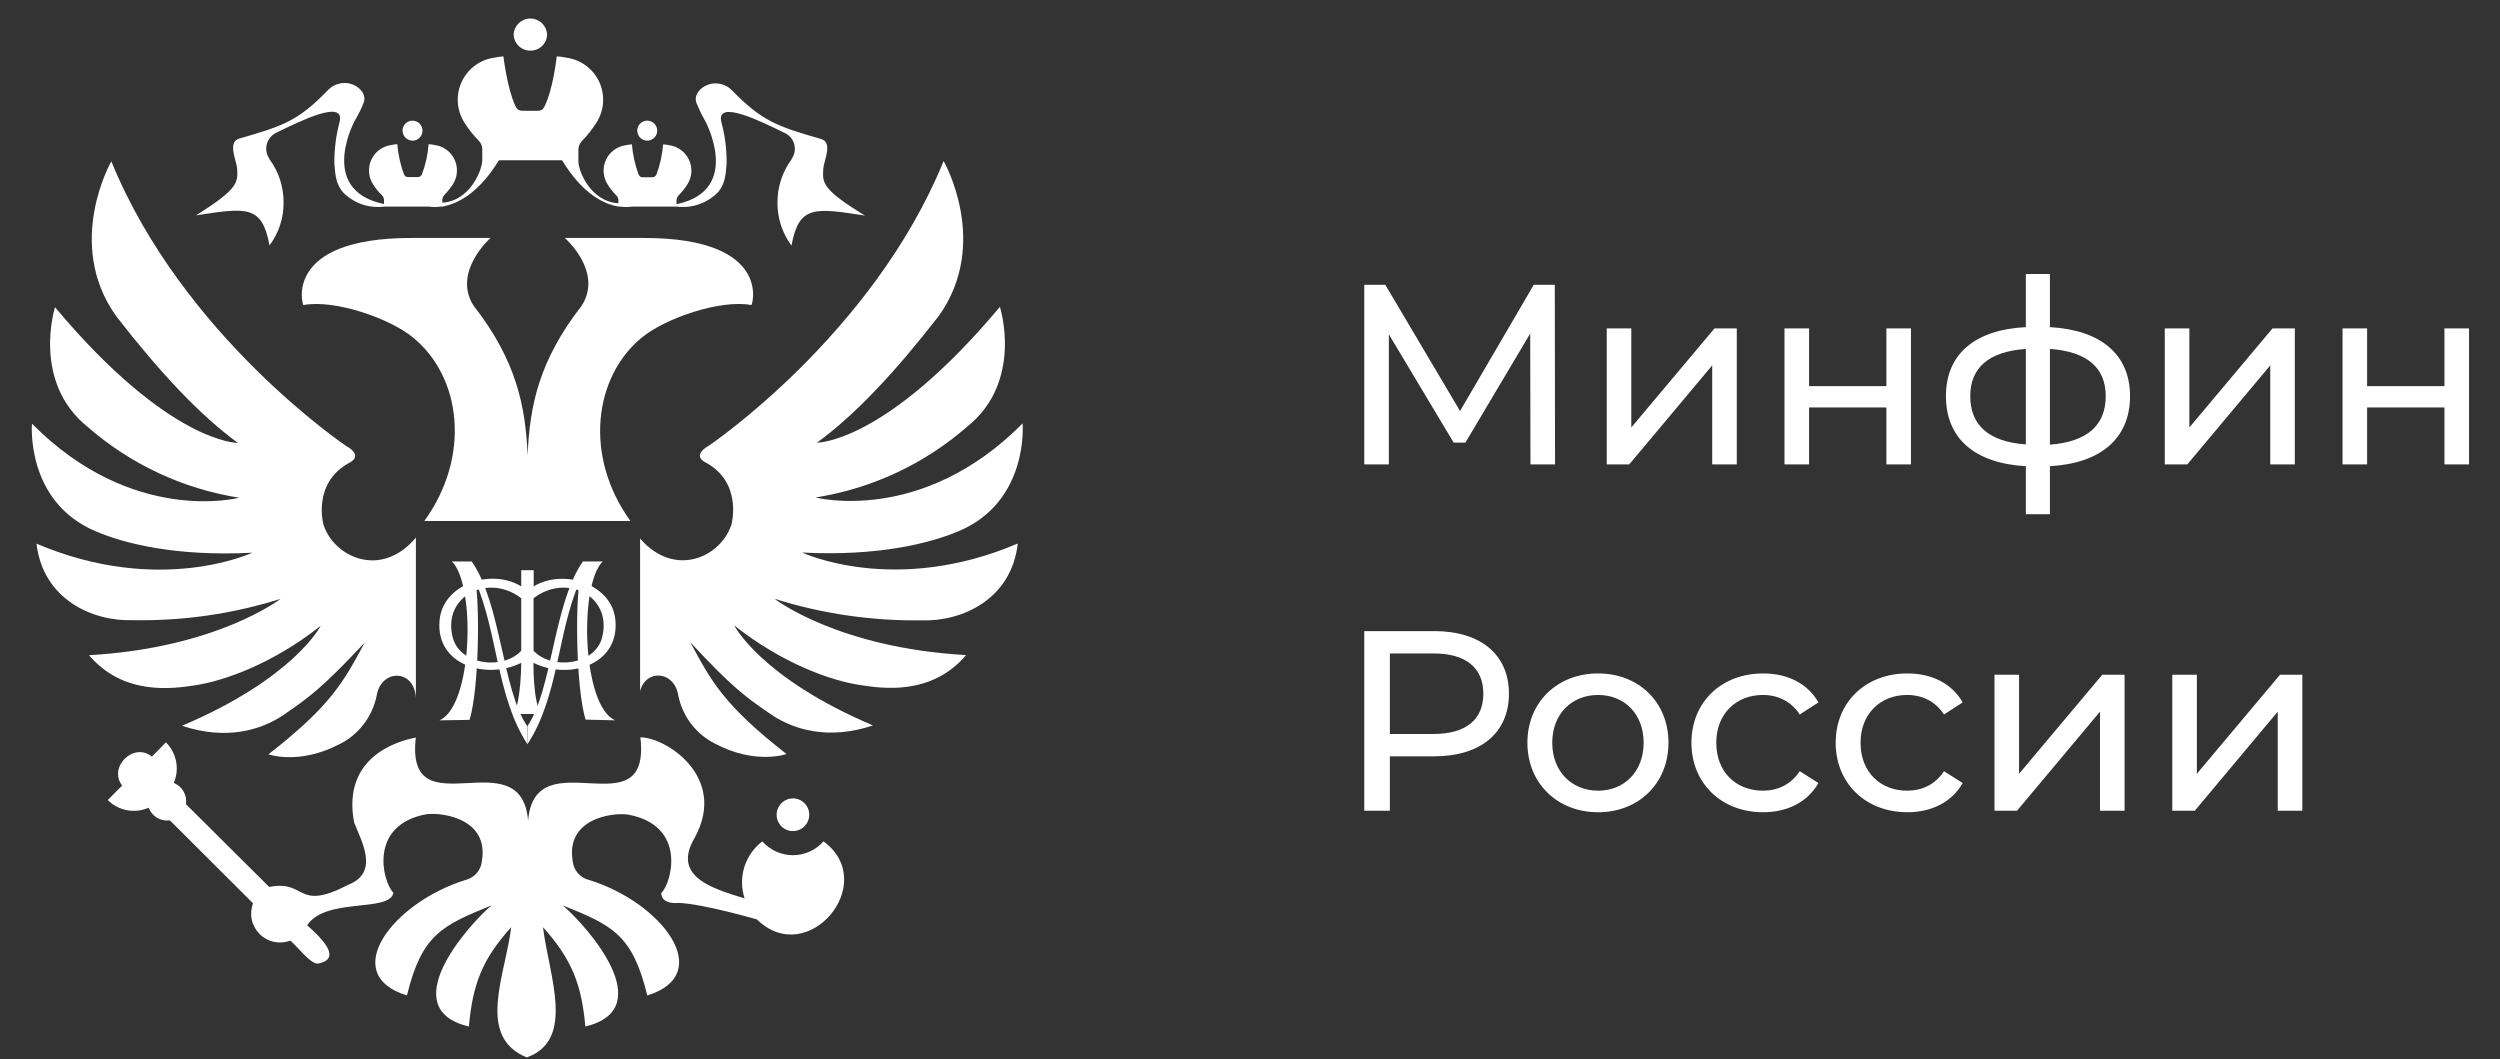 <svg width="59" height="25" viewBox="0 0 59 25" fill="none" xmlns="http://www.w3.org/2000/svg">
<rect x="0" y="0" width="59" height="25" fill="#333333" stroke="none"/>
<path d="M14.525 14.657C14.469 13.788 13.304 13.407 12.595 13.838V13.457H12.301V13.838C11.59 13.402 10.43 13.788 10.373 14.657C10.287 15.702 11.484 16.05 12.301 15.643C12.301 15.643 12.301 16.497 12.131 16.85C12.316 16.85 12.612 16.85 12.762 16.85C12.573 16.502 12.591 15.643 12.591 15.643C13.412 16.053 14.607 15.705 14.525 14.657ZM12.301 15.358C11.863 15.827 10.837 15.693 10.681 15.03C10.443 14.065 11.521 13.519 12.301 14.118V15.358ZM14.213 15.03C14.057 15.693 13.03 15.825 12.592 15.358V14.118C13.37 13.519 14.452 14.065 14.213 15.03Z" fill="white"/>
<path d="M12.444 17.139C11.852 16.283 11.832 14.254 11.133 13.251H10.666C11.229 13.805 11.159 16.663 10.371 17L11.082 16.989C11.308 16.238 11.322 14.271 11.221 13.727C11.748 14.921 11.713 16.441 12.451 17.569L12.444 17.139Z" fill="white"/>
<path d="M12.445 17.139C13.037 16.283 13.057 14.254 13.755 13.251H14.223C13.66 13.805 13.734 16.663 14.519 17L13.819 16.983C13.593 16.232 13.578 14.265 13.681 13.721C13.154 14.915 13.188 16.435 12.449 17.562V17.139H12.445Z" fill="white"/>
<path d="M12.511 1.195C12.563 1.196 12.614 1.187 12.663 1.169C12.711 1.15 12.755 1.122 12.792 1.086C12.829 1.05 12.859 1.007 12.88 0.96C12.9 0.912 12.911 0.861 12.912 0.809C12.905 0.708 12.861 0.614 12.788 0.545C12.714 0.476 12.617 0.437 12.517 0.437C12.416 0.437 12.319 0.476 12.246 0.545C12.172 0.614 12.128 0.708 12.122 0.809C12.123 0.912 12.165 1.01 12.238 1.082C12.311 1.154 12.409 1.194 12.511 1.195Z" fill="white"/>
<path d="M9.738 3.319C9.784 3.319 9.829 3.305 9.868 3.279C9.906 3.252 9.936 3.216 9.953 3.173C9.97 3.13 9.975 3.083 9.966 3.037C9.957 2.992 9.935 2.95 9.902 2.917C9.869 2.885 9.828 2.862 9.783 2.853C9.737 2.843 9.69 2.847 9.648 2.865C9.605 2.882 9.568 2.911 9.541 2.949C9.515 2.988 9.501 3.033 9.5 3.079C9.5 3.11 9.506 3.142 9.517 3.171C9.529 3.2 9.547 3.227 9.569 3.249C9.591 3.271 9.618 3.289 9.647 3.301C9.676 3.313 9.707 3.319 9.738 3.319Z" fill="white"/>
<path d="M19.43 3.979C19.439 3.802 19.664 3.363 19.38 3.281C18.319 2.977 17.977 2.851 17.271 2.128C17.213 2.07 17.144 2.026 17.067 1.999C16.99 1.972 16.908 1.962 16.827 1.971C16.554 2.006 16.359 2.235 16.437 2.431C16.488 2.558 16.546 2.682 16.613 2.801C16.623 2.801 17.558 4.487 15.965 4.819V4.735C15.966 4.69 15.983 4.647 16.013 4.613C16.093 4.533 16.163 4.444 16.224 4.349C16.278 4.263 16.309 4.166 16.316 4.064C16.322 3.963 16.303 3.862 16.26 3.77C16.217 3.679 16.152 3.599 16.07 3.539C15.989 3.479 15.894 3.441 15.793 3.427C15.746 3.417 15.697 3.41 15.649 3.407C15.631 3.649 15.578 3.888 15.493 4.115C15.458 4.184 15.419 4.184 15.365 4.184H15.195C15.136 4.184 15.103 4.184 15.069 4.115C14.985 3.887 14.933 3.649 14.913 3.407C14.864 3.41 14.815 3.417 14.766 3.427C14.666 3.441 14.571 3.48 14.49 3.54C14.409 3.6 14.344 3.679 14.301 3.771C14.258 3.863 14.239 3.964 14.246 4.065C14.252 4.166 14.284 4.264 14.338 4.349C14.396 4.445 14.466 4.534 14.546 4.613C14.562 4.629 14.575 4.648 14.583 4.669C14.591 4.69 14.595 4.712 14.595 4.735V4.797C13.928 4.758 13.641 4.016 13.65 3.796V3.529C13.651 3.454 13.681 3.382 13.733 3.329C13.863 3.195 13.979 3.048 14.079 2.89C14.169 2.748 14.222 2.585 14.232 2.417C14.243 2.249 14.211 2.081 14.14 1.929C14.069 1.776 13.96 1.644 13.824 1.545C13.688 1.446 13.53 1.382 13.364 1.361C13.29 1.344 13.214 1.335 13.139 1.331C13.139 1.331 13.056 2.098 12.855 2.503C12.802 2.615 12.738 2.615 12.646 2.615H12.374C12.282 2.615 12.218 2.615 12.165 2.503C11.97 2.098 11.881 1.331 11.881 1.331C11.808 1.335 11.736 1.345 11.665 1.361C11.499 1.384 11.343 1.448 11.209 1.547C11.075 1.646 10.967 1.778 10.897 1.929C10.826 2.08 10.794 2.247 10.804 2.414C10.814 2.58 10.866 2.742 10.954 2.884C11.053 3.042 11.169 3.189 11.3 3.323C11.352 3.376 11.382 3.448 11.382 3.523V3.782C11.382 3.998 11.1 4.744 10.438 4.783V4.724C10.439 4.679 10.456 4.636 10.486 4.602C10.565 4.522 10.635 4.433 10.695 4.338C10.748 4.252 10.778 4.155 10.783 4.054C10.789 3.954 10.769 3.854 10.726 3.763C10.683 3.672 10.618 3.593 10.537 3.534C10.456 3.474 10.361 3.436 10.262 3.423C10.213 3.412 10.164 3.405 10.115 3.402C10.098 3.645 10.045 3.883 9.959 4.11C9.95 4.135 9.932 4.155 9.909 4.167C9.885 4.18 9.859 4.184 9.833 4.179H9.66C9.601 4.179 9.566 4.179 9.532 4.11C9.449 3.882 9.396 3.644 9.376 3.402C9.328 3.405 9.279 3.412 9.231 3.423C9.131 3.436 9.036 3.475 8.954 3.535C8.873 3.595 8.808 3.674 8.765 3.766C8.722 3.858 8.703 3.959 8.709 4.06C8.716 4.161 8.747 4.259 8.801 4.344C8.861 4.441 8.932 4.53 9.015 4.608C9.03 4.625 9.043 4.644 9.051 4.664C9.059 4.685 9.064 4.708 9.063 4.73V4.815C7.456 4.485 8.391 2.787 8.407 2.792C8.474 2.672 8.533 2.549 8.583 2.421C8.661 2.226 8.466 1.996 8.193 1.962C8.112 1.953 8.03 1.962 7.953 1.989C7.876 2.016 7.806 2.06 7.749 2.118C7.043 2.846 6.702 2.968 5.645 3.271C5.363 3.354 5.581 3.793 5.596 3.97C5.615 4.307 5.635 4.448 4.627 5.083C5.819 4.897 6.186 4.838 6.36 5.791C6.576 5.505 6.693 5.156 6.692 4.797C6.699 4.421 6.58 4.054 6.356 3.752C6.356 3.752 6.356 3.752 6.356 3.743C6.322 3.694 6.3 3.639 6.289 3.58C6.279 3.522 6.281 3.462 6.296 3.404C6.311 3.347 6.338 3.293 6.375 3.247C6.412 3.201 6.459 3.163 6.511 3.137C7.102 2.849 8.134 2.337 8.017 2.868C7.93 3.191 7.887 3.525 7.891 3.86C7.911 4.148 7.939 4.359 8.095 4.538C8.22 4.665 8.372 4.762 8.54 4.821C8.709 4.879 8.888 4.898 9.065 4.876H10.123C10.215 4.889 10.308 4.889 10.4 4.876H10.435C10.761 4.822 11.283 4.593 11.774 3.782H13.265C13.758 4.598 14.278 4.827 14.606 4.876H14.64C14.732 4.889 14.825 4.889 14.918 4.876H15.974C16.151 4.898 16.33 4.879 16.498 4.82C16.666 4.762 16.819 4.665 16.944 4.538C17.1 4.359 17.129 4.148 17.148 3.86C17.152 3.527 17.11 3.194 17.022 2.873C16.905 2.342 17.938 2.854 18.527 3.142C18.581 3.168 18.628 3.205 18.666 3.251C18.703 3.297 18.73 3.351 18.745 3.408C18.76 3.466 18.762 3.526 18.752 3.585C18.741 3.643 18.718 3.699 18.683 3.748C18.683 3.748 18.683 3.748 18.683 3.757C18.461 4.058 18.343 4.423 18.348 4.797C18.349 5.157 18.465 5.507 18.679 5.796C18.855 4.843 19.22 4.902 20.413 5.088C19.385 4.457 19.41 4.316 19.43 3.979Z" fill="white"/>
<path d="M15.278 3.319C15.324 3.319 15.369 3.305 15.407 3.279C15.445 3.252 15.475 3.216 15.492 3.173C15.51 3.13 15.514 3.083 15.505 3.037C15.496 2.992 15.474 2.95 15.442 2.917C15.409 2.885 15.367 2.862 15.322 2.853C15.277 2.843 15.23 2.847 15.187 2.865C15.144 2.882 15.107 2.911 15.081 2.949C15.055 2.988 15.04 3.033 15.039 3.079C15.039 3.11 15.045 3.142 15.057 3.171C15.068 3.2 15.086 3.227 15.108 3.249C15.13 3.272 15.157 3.29 15.186 3.302C15.215 3.314 15.246 3.32 15.278 3.319Z" fill="white"/>
<path d="M7.161 7.199C7.896 7.061 9.196 7.511 9.748 7.966C10.886 8.894 11.121 10.764 10.014 12.296H14.878C13.773 10.764 14.016 8.894 15.146 7.966C15.702 7.511 16.997 7.061 17.733 7.199C17.758 7.199 18.226 5.616 15.2 5.616H13.33C13.33 5.616 14.242 6.411 13.729 7.213C12.725 8.501 12.498 9.572 12.452 10.754C12.404 9.572 12.18 8.501 11.176 7.213C10.669 6.417 11.576 5.616 11.576 5.616H9.706C6.677 5.616 7.136 7.203 7.161 7.199Z" fill="white"/>
<path d="M4.591 16.175C5.279 16.074 6.434 15.668 7.569 14.769C7.569 14.769 6.945 16.005 4.295 17.128C5.361 17.484 6.175 17.216 6.677 16.883C7.291 16.458 7.584 16.258 8.607 15.165C8.109 16.088 7.827 16.639 6.336 17.802C6.336 17.802 7.057 18.061 8.013 17.562C8.237 17.451 8.432 17.289 8.584 17.09C8.736 16.891 8.841 16.66 8.89 16.414C8.992 15.789 9.776 15.775 9.815 16.469C9.815 16.469 9.815 13.49 9.815 12.688C8.992 13.669 7.876 13.148 7.632 12.376C7.632 12.376 7.36 11.39 8.256 10.915C8.256 10.915 8.588 10.759 8.169 10.525C8.169 10.525 4.309 7.931 2.627 3.807C2.627 3.807 1.518 5.746 2.74 7.459C3.778 8.798 4.724 9.803 5.615 10.453C5.615 10.453 4.002 10.478 1.298 7.25C1.298 7.25 0.738 9.012 2.077 10.082C3.087 10.961 4.324 11.538 5.645 11.746C5.645 11.746 3.14 12.41 0.754 9.998C0.754 9.998 0.598 11.843 2.264 12.541C2.933 12.826 4.15 13.138 5.954 13.044C5.954 13.044 3.772 14.071 0.861 12.83C1.017 14.149 2.186 14.671 3.142 14.636C4.321 14.657 5.496 14.487 6.621 14.133C6.621 14.133 5.129 15.291 2.101 15.463C2.92 16.43 4.096 16.249 4.591 16.175Z" fill="white"/>
<path d="M18.931 13.04C20.74 13.132 21.952 12.819 22.621 12.537C24.29 11.838 24.134 9.992 24.134 9.992C21.751 12.399 19.246 11.74 19.246 11.74C20.57 11.532 21.808 10.955 22.819 10.075C24.163 9.006 23.598 7.242 23.598 7.242C20.894 10.47 19.281 10.447 19.281 10.447C20.174 9.797 21.12 8.791 22.158 7.453C23.38 5.735 22.27 3.801 22.27 3.801C20.588 7.917 16.729 10.518 16.729 10.518C16.31 10.757 16.642 10.909 16.642 10.909C17.533 11.378 17.265 12.368 17.265 12.368C17.027 13.14 15.929 13.659 15.106 12.71V16.311C15.244 15.778 15.915 15.833 16.007 16.41C16.056 16.655 16.16 16.887 16.313 17.086C16.465 17.284 16.661 17.445 16.885 17.556C17.84 18.055 18.561 17.795 18.561 17.795C17.07 16.628 16.788 16.077 16.291 15.158C17.309 16.252 17.602 16.453 18.221 16.877C18.723 17.208 19.536 17.477 20.602 17.12C17.953 15.997 17.329 14.761 17.329 14.761C18.465 15.66 19.614 16.066 20.306 16.168C20.808 16.245 21.979 16.427 22.8 15.46C19.765 15.29 18.28 14.132 18.28 14.132C19.402 14.485 20.572 14.656 21.748 14.64C22.699 14.674 23.872 14.146 24.019 12.827C21.111 14.069 18.931 13.04 18.931 13.04Z" fill="white"/>
<path d="M18.713 19.614C18.79 19.614 18.864 19.591 18.927 19.549C18.991 19.506 19.04 19.446 19.069 19.376C19.098 19.305 19.106 19.227 19.091 19.153C19.076 19.078 19.04 19.009 18.986 18.955C18.932 18.901 18.863 18.864 18.788 18.849C18.714 18.835 18.636 18.842 18.566 18.871C18.496 18.901 18.436 18.95 18.393 19.014C18.351 19.077 18.328 19.152 18.328 19.228C18.328 19.33 18.369 19.428 18.441 19.501C18.513 19.573 18.611 19.614 18.713 19.614Z" fill="white"/>
<path d="M19.435 19.856C19.345 19.959 19.234 20.041 19.109 20.097C18.985 20.154 18.85 20.183 18.713 20.183C18.577 20.183 18.442 20.154 18.317 20.097C18.193 20.041 18.082 19.959 17.991 19.856C17.791 20.009 17.642 20.22 17.567 20.461C17.492 20.702 17.494 20.961 17.572 21.201C16.765 20.959 15.858 20.671 16.398 19.765C17.178 18.336 15.711 17.397 15.113 17.402C15.373 19.639 12.628 17.402 12.463 19.365C12.296 17.402 9.557 19.631 9.813 17.406C9.345 17.495 8.073 17.886 8.356 19.404C8.524 19.845 8.964 20.587 8.223 20.879C6.976 21.526 7.249 20.757 6.353 20.932L4.389 18.979C4.404 18.875 4.384 18.769 4.332 18.678C4.28 18.587 4.199 18.516 4.102 18.476C4.17 18.317 4.189 18.14 4.156 17.969C4.123 17.798 4.039 17.642 3.916 17.519L3.586 17.856C3.157 17.505 2.548 18.103 2.883 18.539L2.543 18.881C2.667 19.005 2.825 19.089 2.998 19.121C3.17 19.154 3.348 19.133 3.508 19.062C3.546 19.162 3.616 19.245 3.707 19.3C3.798 19.354 3.905 19.375 4.01 19.361L5.972 21.318C5.925 21.441 5.915 21.575 5.942 21.703C5.97 21.832 6.034 21.95 6.127 22.043C6.219 22.136 6.337 22.2 6.465 22.228C6.594 22.255 6.727 22.245 6.85 22.198C6.973 22.285 7.333 22.769 7.508 22.74C8.148 22.618 7.459 22.029 7.249 21.837C7.687 21.17 9.194 21.542 9.286 21.07C9.029 20.821 8.681 19.461 10.075 19.214C10.449 19.17 11.613 19.326 11.353 20.42C11.327 20.505 11.279 20.582 11.214 20.643C11.15 20.704 11.07 20.747 10.984 20.768C9.269 21.302 7.977 22.993 9.604 23.493C9.955 22.052 10.433 21.843 11.598 21.368C11.023 21.862 9.305 23.81 11.066 24.226C11.153 23.24 11.378 22.638 12.065 21.882C11.928 23.015 11.23 24.46 12.43 24.955C13.594 24.546 12.951 23.012 12.815 21.882C13.502 22.645 13.727 23.246 13.814 24.226C15.576 23.801 13.863 21.866 13.283 21.368C14.447 21.837 14.926 22.052 15.276 23.493C16.902 22.99 15.632 21.306 13.906 20.768C13.819 20.748 13.739 20.705 13.674 20.644C13.609 20.583 13.561 20.506 13.535 20.42C13.278 19.326 14.439 19.17 14.815 19.223C16.218 19.476 15.858 20.828 15.605 21.079C15.614 21.362 16.014 21.309 16.014 21.309C16.589 21.328 17.865 21.699 17.865 21.699C19.059 22.876 20.772 20.84 19.435 19.856Z" fill="white"/>
<path d="M36.699 10.96L36.693 6.721H36.197L34.457 9.7L32.693 6.721H32.197V10.96H32.777V7.89L34.306 10.445H34.584L36.113 7.872L36.119 10.96H36.699ZM37.919 10.96H38.45L40.408 8.623V10.96H40.988V7.75H40.462L38.499 10.088V7.75H37.919V10.96ZM42.114 10.96H42.694V9.616H44.519V10.96H45.099V7.75H44.519V9.113H42.694V7.75H42.114V10.96ZM50.269 9.349C50.269 8.356 49.568 7.787 48.378 7.72V6.467H47.81V7.72C46.607 7.781 45.924 8.356 45.924 9.349C45.924 10.354 46.613 10.936 47.81 11.002V12.135H48.378V11.002C49.574 10.936 50.269 10.348 50.269 9.349ZM46.498 9.349C46.498 8.683 46.928 8.296 47.81 8.235V10.488C46.934 10.427 46.498 10.034 46.498 9.349ZM48.378 10.494V8.235C49.254 8.296 49.695 8.677 49.695 9.349C49.695 10.04 49.254 10.427 48.378 10.494ZM51.089 10.96H51.62L53.578 8.623V10.96H54.158V7.75H53.632L51.669 10.088V7.75H51.089V10.96ZM55.284 10.96H55.864V9.616H57.689V10.96H58.269V7.75H57.689V9.113H55.864V7.75H55.284V10.96ZM33.847 14.894H32.197V19.133H32.801V17.849H33.847C34.946 17.849 35.611 17.292 35.611 16.371C35.611 15.451 34.946 14.894 33.847 14.894ZM33.829 17.322H32.801V15.421H33.829C34.602 15.421 35.007 15.766 35.007 16.371C35.007 16.977 34.602 17.322 33.829 17.322ZM37.715 19.169C38.675 19.169 39.376 18.485 39.376 17.528C39.376 16.571 38.675 15.893 37.715 15.893C36.754 15.893 36.047 16.571 36.047 17.528C36.047 18.485 36.754 19.169 37.715 19.169ZM37.715 18.66C37.098 18.66 36.633 18.212 36.633 17.528C36.633 16.844 37.098 16.401 37.715 16.401C38.331 16.401 38.79 16.844 38.79 17.528C38.79 18.212 38.331 18.66 37.715 18.66ZM41.61 19.169C42.184 19.169 42.661 18.927 42.915 18.479L42.474 18.2C42.268 18.515 41.954 18.66 41.604 18.66C40.975 18.66 40.504 18.224 40.504 17.528C40.504 16.844 40.975 16.401 41.604 16.401C41.954 16.401 42.268 16.547 42.474 16.862L42.915 16.577C42.661 16.129 42.184 15.893 41.61 15.893C40.625 15.893 39.918 16.571 39.918 17.528C39.918 18.485 40.625 19.169 41.61 19.169ZM45.014 19.169C45.588 19.169 46.066 18.927 46.319 18.479L45.878 18.2C45.673 18.515 45.359 18.66 45.008 18.66C44.38 18.66 43.909 18.224 43.909 17.528C43.909 16.844 44.38 16.401 45.008 16.401C45.359 16.401 45.673 16.547 45.878 16.862L46.319 16.577C46.066 16.129 45.588 15.893 45.014 15.893C44.029 15.893 43.322 16.571 43.322 17.528C43.322 18.485 44.029 19.169 45.014 19.169ZM47.07 19.133H47.602L49.56 16.795V19.133H50.14V15.923H49.614L47.65 18.261V15.923H47.07V19.133ZM51.266 19.133H51.797L53.755 16.795V19.133H54.335V15.923H53.809L51.846 18.261V15.923H51.266V19.133Z" fill="white"/>
</svg>
